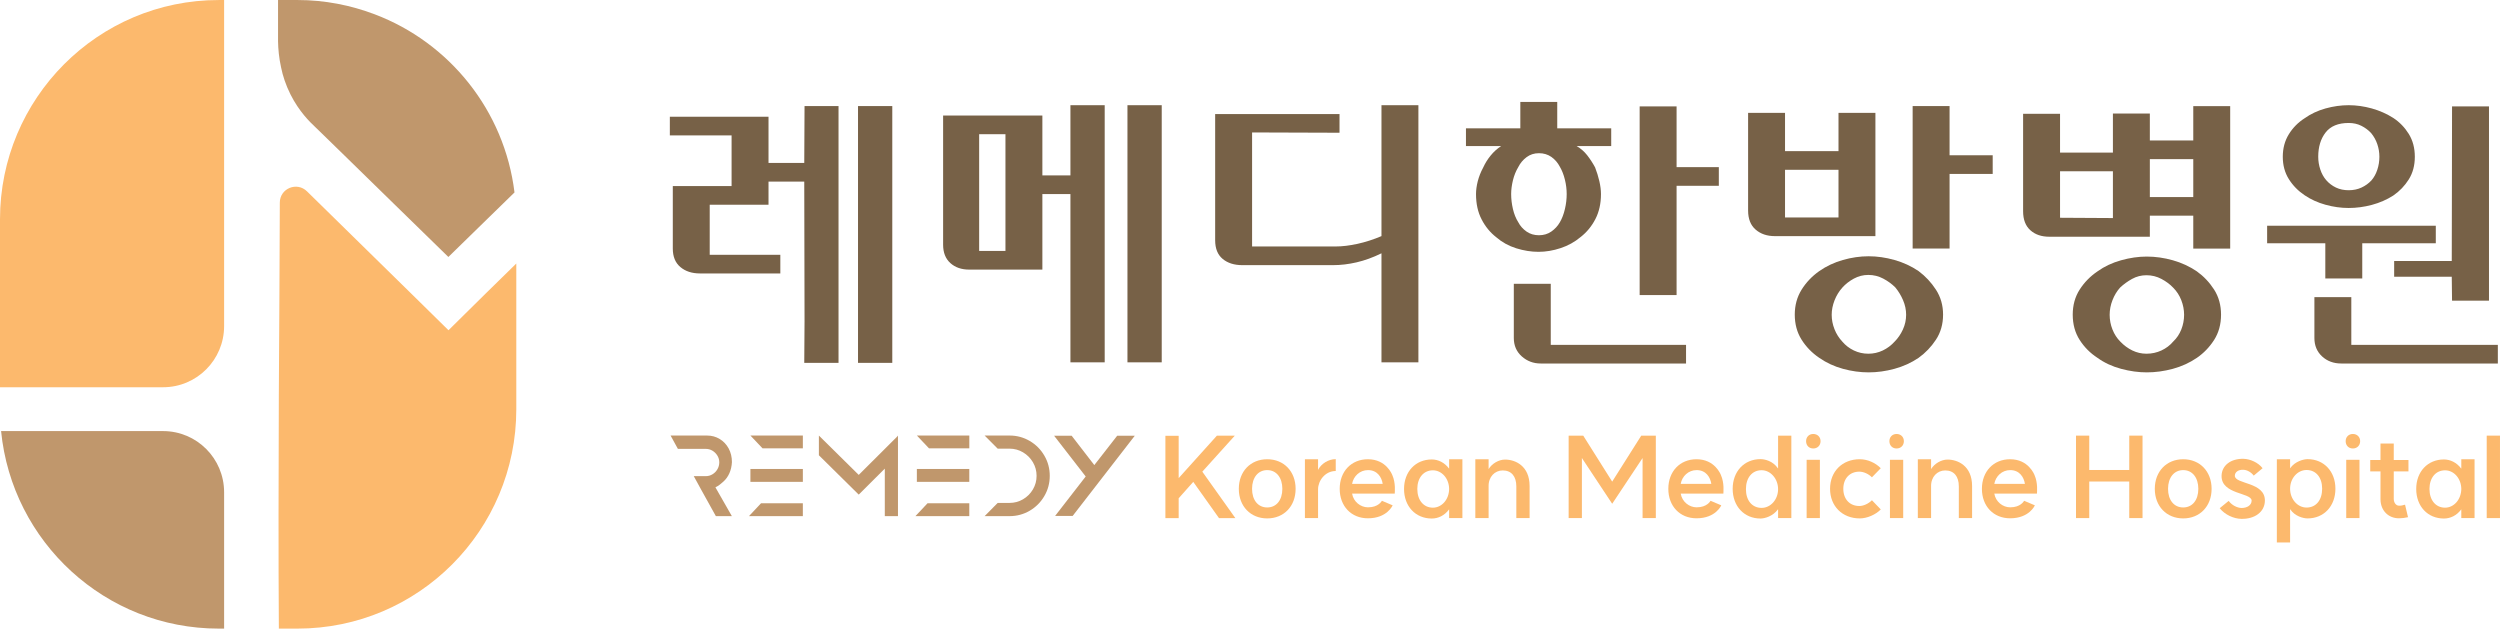 <svg width="175" height="44" viewBox="0 0 175 44" fill="none" xmlns="http://www.w3.org/2000/svg">
<path d="M84.162 33.017L86.475 36.268H85.33L83.528 33.731L82.507 34.878V36.268H81.578V30.504H82.507V33.467L85.183 30.496H86.436L84.162 33.017Z" fill="#FCB96D"/>
<path d="M89.764 34.218C89.764 33.435 89.346 32.907 88.705 32.907C88.062 32.907 87.644 33.435 87.644 34.218C87.644 35.009 88.062 35.522 88.705 35.522C89.346 35.522 89.764 35.009 89.764 34.218ZM88.705 32.147C89.873 32.147 90.693 33 90.693 34.218C90.693 35.436 89.873 36.289 88.705 36.289C87.537 36.289 86.717 35.436 86.717 34.218C86.717 33 87.537 32.147 88.705 32.147Z" fill="#FCB96D"/>
<path d="M93.502 32.139V32.97C92.751 32.97 92.264 33.659 92.264 34.249V36.266H91.344V32.147H92.264V32.891C92.489 32.45 92.999 32.139 93.502 32.139Z" fill="#FCB96D"/>
<path d="M95.76 32.907C95.18 32.907 94.739 33.342 94.646 33.869H96.788C96.719 33.411 96.418 32.907 95.76 32.907ZM95.752 32.147C97.036 32.147 97.439 33.202 97.462 33.256C97.71 33.815 97.632 34.451 97.632 34.551H94.646C94.739 35.125 95.242 35.513 95.76 35.513C96.487 35.513 96.711 35.086 96.735 35.055L97.485 35.373C97.485 35.373 97.106 36.281 95.752 36.281C94.592 36.281 93.779 35.435 93.779 34.218C93.779 33 94.592 32.147 95.752 32.147Z" fill="#FCB96D"/>
<path d="M101.439 34.226C101.432 33.481 100.913 32.922 100.302 32.922C99.653 32.922 99.212 33.443 99.212 34.226C99.212 35.017 99.653 35.537 100.302 35.537C100.913 35.537 101.432 34.978 101.439 34.226ZM100.225 32.162C100.666 32.162 101.115 32.372 101.439 32.806V32.147H102.368V36.266H101.439V35.653C101.115 36.095 100.666 36.297 100.225 36.297C99.088 36.297 98.283 35.444 98.283 34.226C98.283 33.016 99.088 32.162 100.225 32.162Z" fill="#FCB96D"/>
<path d="M105.192 32.93C104.635 32.93 104.186 33.38 104.202 34.048V36.266H103.273V32.147H104.202V32.837C104.434 32.45 104.913 32.17 105.354 32.17C106.066 32.17 107.072 32.604 107.072 34.024V36.266H106.143V34.048C106.143 33.349 105.803 32.93 105.192 32.93Z" fill="#FCB96D"/>
<path d="M110.733 32.062V36.266H109.805V30.495H110.826L112.853 33.713L114.887 30.495H115.908V36.266H114.98V32.062L112.853 35.264L110.733 32.062Z" fill="#FCB96D"/>
<path d="M118.764 32.907C118.183 32.907 117.743 33.342 117.65 33.869H119.792C119.723 33.411 119.422 32.907 118.764 32.907ZM118.756 32.147C120.04 32.147 120.443 33.202 120.466 33.256C120.713 33.815 120.636 34.451 120.636 34.551H117.65C117.743 35.125 118.245 35.513 118.764 35.513C119.491 35.513 119.715 35.086 119.739 35.055L120.489 35.373C120.489 35.373 120.11 36.281 118.756 36.281C117.596 36.281 116.783 35.435 116.783 34.218C116.783 33 117.596 32.147 118.756 32.147Z" fill="#FCB96D"/>
<path d="M123.313 35.552C123.94 35.552 124.466 34.971 124.466 34.242C124.466 33.513 123.94 32.915 123.313 32.915C122.648 32.915 122.215 33.442 122.215 34.242C122.215 35.033 122.648 35.552 123.313 35.552ZM121.287 34.218C121.287 33.001 122.092 32.139 123.236 32.139C123.515 32.139 124.102 32.256 124.466 32.798V30.495H125.394V36.266H124.466V35.645C124.102 36.149 123.515 36.297 123.236 36.297C122.092 36.297 121.287 35.435 121.287 34.218Z" fill="#FCB96D"/>
<path d="M127.392 36.266H126.464V32.186H127.392V36.266ZM126.928 30.378C127.222 30.378 127.439 30.587 127.439 30.882C127.439 31.185 127.222 31.394 126.928 31.394C126.634 31.394 126.426 31.185 126.426 30.882C126.426 30.587 126.634 30.378 126.928 30.378Z" fill="#FCB96D"/>
<path d="M131.035 35.017L131.654 35.661C131.29 36.033 130.687 36.289 130.184 36.289C128.962 36.289 128.104 35.428 128.104 34.217C128.104 33 128.962 32.146 130.184 32.146C130.726 32.146 131.283 32.395 131.654 32.775L131.035 33.411C130.796 33.17 130.448 33.016 130.153 33.016C129.48 33.016 129.032 33.496 129.032 34.217C129.032 34.939 129.48 35.42 130.153 35.42C130.448 35.42 130.796 35.257 131.035 35.017Z" fill="#FCB96D"/>
<path d="M133.224 36.266H132.296V32.186H133.224V36.266ZM132.761 30.378C133.055 30.378 133.271 30.587 133.271 30.882C133.271 31.185 133.055 31.394 132.761 31.394C132.467 31.394 132.258 31.185 132.258 30.882C132.258 30.587 132.467 30.378 132.761 30.378Z" fill="#FCB96D"/>
<path d="M136.167 32.93C135.609 32.93 135.161 33.38 135.176 34.048V36.266H134.248V32.147H135.176V32.837C135.409 32.45 135.888 32.17 136.329 32.17C137.04 32.17 138.046 32.604 138.046 34.024V36.266H137.118V34.048C137.118 33.349 136.778 32.93 136.167 32.93Z" fill="#FCB96D"/>
<path d="M140.715 32.907C140.135 32.907 139.694 33.342 139.601 33.869H141.744C141.674 33.411 141.373 32.907 140.715 32.907ZM140.707 32.147C141.991 32.147 142.393 33.202 142.417 33.256C142.665 33.815 142.587 34.451 142.587 34.551H139.601C139.694 35.125 140.197 35.513 140.715 35.513C141.442 35.513 141.666 35.086 141.69 35.055L142.44 35.373C142.44 35.373 142.061 36.281 140.707 36.281C139.547 36.281 138.734 35.435 138.734 34.218C138.734 33 139.547 32.147 140.707 32.147Z" fill="#FCB96D"/>
<path d="M149.977 36.266H149.048V33.706H146.248V36.266H145.32V30.494H146.248V32.899H149.048V30.494H149.977V36.266Z" fill="#FCB96D"/>
<path d="M153.883 34.218C153.883 33.435 153.465 32.907 152.824 32.907C152.182 32.907 151.763 33.435 151.763 34.218C151.763 35.009 152.182 35.522 152.824 35.522C153.465 35.522 153.883 35.009 153.883 34.218ZM152.824 32.147C153.992 32.147 154.812 33 154.812 34.218C154.812 35.436 153.992 36.289 152.824 36.289C151.656 36.289 150.836 35.436 150.836 34.218C150.836 33 151.656 32.147 152.824 32.147Z" fill="#FCB96D"/>
<path d="M156.91 35.559C157.312 35.559 157.607 35.358 157.614 35.048C157.622 34.473 155.479 34.629 155.51 33.302C155.526 32.581 156.152 32.1 157.042 32.116C157.514 32.131 158.07 32.371 158.38 32.775L157.761 33.294C157.568 33.031 157.258 32.884 157.019 32.884C156.678 32.876 156.439 33.047 156.439 33.302C156.431 33.907 158.574 33.721 158.542 35.063C158.527 35.824 157.846 36.343 156.887 36.32C156.361 36.311 155.742 36.033 155.379 35.575L156.005 35.063C156.245 35.381 156.616 35.552 156.91 35.559Z" fill="#FCB96D"/>
<path d="M162.55 34.211C162.55 33.42 162.118 32.9 161.46 32.9C160.825 32.9 160.307 33.482 160.307 34.211C160.307 34.94 160.825 35.529 161.46 35.529C162.118 35.529 162.55 35.01 162.55 34.211ZM159.379 32.147H160.307V32.783C160.64 32.295 161.258 32.14 161.529 32.14C162.674 32.14 163.479 33.001 163.479 34.211C163.479 35.428 162.674 36.289 161.529 36.289C161.25 36.289 160.64 36.15 160.307 35.638V37.973H159.379V32.147Z" fill="#FCB96D"/>
<path d="M165.164 36.266H164.236V32.186H165.164V36.266ZM164.7 30.378C164.994 30.378 165.21 30.587 165.21 30.882C165.21 31.185 164.994 31.394 164.7 31.394C164.406 31.394 164.197 31.185 164.197 30.882C164.197 30.587 164.406 30.378 164.7 30.378Z" fill="#FCB96D"/>
<path d="M166.635 34.962V33H165.916V32.202H166.635V31.045H167.563V32.202H168.592V33H167.563V34.924C167.563 35.171 167.71 35.397 167.927 35.397C168.082 35.404 168.198 35.373 168.353 35.327L168.561 36.204C168.368 36.25 168.135 36.281 167.927 36.281C167.184 36.281 166.643 35.738 166.635 34.962Z" fill="#FCB96D"/>
<path d="M172.291 34.226C172.283 33.481 171.764 32.922 171.154 32.922C170.504 32.922 170.063 33.443 170.063 34.226C170.063 35.017 170.504 35.537 171.154 35.537C171.764 35.537 172.283 34.978 172.291 34.226ZM171.076 32.162C171.517 32.162 171.966 32.372 172.291 32.806V32.147H173.219V36.266H172.291V35.653C171.966 36.095 171.517 36.297 171.076 36.297C169.939 36.297 169.135 35.444 169.135 34.226C169.135 33.016 169.939 32.162 171.076 32.162Z" fill="#FCB96D"/>
<path d="M174.999 36.266H174.07V30.494H174.999V36.266Z" fill="#FCB96D"/>
<path d="M62.46 25.402H60.061V7.426H62.46V25.402ZM48.992 19.141C48.437 19.141 47.981 18.992 47.627 18.694C47.273 18.398 47.096 17.966 47.096 17.399V13.024H51.211V9.478H46.889V8.172H53.796V11.407H56.298L56.318 7.426H58.697V25.402H56.298L56.318 22.479L56.298 12.713H53.796V14.33H49.68V17.834H54.623V19.141H48.992Z" fill="#776147"/>
<path d="M81.321 25.361H78.922V7.364H81.321V25.361ZM70.382 9.396H68.541V17.566H70.382V9.396ZM74.93 13.584H72.966V18.872H67.843C67.304 18.872 66.864 18.72 66.526 18.416C66.187 18.111 66.018 17.682 66.018 17.13V8.089H72.966V12.278H74.93V7.364H77.329V25.361H74.93V13.584Z" fill="#776147"/>
<path d="M96.703 7.364H99.288V25.361H96.703V17.731C96.11 18.022 95.531 18.232 94.966 18.363C94.4 18.495 93.849 18.56 93.311 18.56H86.963C86.397 18.56 85.939 18.416 85.588 18.125C85.237 17.834 85.061 17.399 85.061 16.819V7.986H93.766V9.292L87.646 9.271V17.254H93.47C93.953 17.254 94.475 17.191 95.035 17.067C95.594 16.943 96.15 16.763 96.703 16.528V7.364Z" fill="#776147"/>
<path d="M114.776 20.655V7.448H117.361V11.698H120.318V13.005H117.361V20.655H114.776ZM105.967 19.868H108.553V24.139H118.023V25.445H107.849C107.339 25.445 106.898 25.279 106.525 24.948C106.153 24.616 105.967 24.187 105.967 23.662V19.868ZM107.725 10.724C107.394 10.724 107.104 10.817 106.856 11.004C106.609 11.19 106.415 11.422 106.278 11.698C106.112 11.975 105.988 12.283 105.905 12.621C105.823 12.96 105.781 13.281 105.781 13.585C105.781 13.931 105.823 14.28 105.905 14.632C105.988 14.985 106.112 15.293 106.278 15.555C106.415 15.818 106.609 16.035 106.856 16.208C107.104 16.381 107.394 16.467 107.725 16.467C108.056 16.467 108.346 16.381 108.594 16.208C108.842 16.035 109.042 15.818 109.193 15.555C109.345 15.293 109.462 14.985 109.544 14.632C109.628 14.28 109.668 13.931 109.668 13.585C109.668 13.254 109.628 12.918 109.544 12.579C109.462 12.241 109.345 11.94 109.193 11.678C109.042 11.388 108.842 11.156 108.594 10.983C108.346 10.811 108.056 10.724 107.725 10.724ZM109.007 8.983H112.785V10.226H110.366C110.652 10.392 110.899 10.606 111.104 10.869C111.309 11.132 111.493 11.415 111.657 11.719C111.78 12.037 111.88 12.359 111.955 12.683C112.03 13.008 112.068 13.309 112.068 13.585C112.068 14.249 111.937 14.832 111.676 15.338C111.414 15.842 111.07 16.26 110.644 16.591C110.232 16.938 109.764 17.197 109.24 17.369C108.718 17.542 108.203 17.628 107.694 17.628C107.185 17.628 106.666 17.545 106.136 17.38C105.607 17.214 105.143 16.958 104.744 16.612C104.317 16.281 103.973 15.863 103.713 15.358C103.451 14.854 103.321 14.263 103.321 13.585C103.321 13.309 103.362 13.008 103.444 12.683C103.528 12.359 103.652 12.044 103.817 11.74C103.955 11.436 104.13 11.152 104.344 10.89C104.558 10.627 104.802 10.406 105.079 10.226H102.617V8.983H106.423V7.136H109.007V8.983Z" fill="#776147"/>
<path d="M133.885 7.426H136.47V10.868H139.489V12.175H136.47V17.399H133.885V7.426ZM133.429 22.034C133.429 21.689 133.358 21.348 133.213 21.011C133.067 20.673 132.885 20.374 132.665 20.112C132.43 19.878 132.151 19.675 131.828 19.503C131.503 19.331 131.155 19.245 130.783 19.245C130.424 19.245 130.087 19.331 129.77 19.503C129.453 19.675 129.184 19.886 128.963 20.133C128.729 20.395 128.546 20.694 128.415 21.031C128.284 21.369 128.219 21.703 128.219 22.034C128.219 22.378 128.284 22.716 128.415 23.046C128.546 23.376 128.729 23.665 128.963 23.913C129.184 24.174 129.453 24.381 129.77 24.533C130.087 24.684 130.424 24.76 130.783 24.76C131.141 24.76 131.479 24.684 131.796 24.533C132.113 24.381 132.389 24.174 132.623 23.913C132.858 23.679 133.05 23.396 133.203 23.066C133.354 22.736 133.429 22.391 133.429 22.034ZM136.015 22.023C136.015 22.686 135.849 23.271 135.518 23.775C135.187 24.28 134.781 24.705 134.298 25.051C133.788 25.395 133.226 25.651 132.613 25.817C132 25.984 131.397 26.066 130.804 26.066C130.211 26.066 129.611 25.984 129.004 25.817C128.398 25.651 127.847 25.395 127.351 25.051C126.84 24.705 126.427 24.28 126.109 23.775C125.792 23.271 125.634 22.686 125.634 22.023C125.634 21.374 125.792 20.793 126.109 20.281C126.427 19.77 126.84 19.335 127.351 18.975C127.847 18.629 128.398 18.371 129.004 18.198C129.611 18.025 130.211 17.939 130.804 17.939C131.397 17.939 132 18.025 132.613 18.198C133.226 18.371 133.788 18.629 134.298 18.975C134.781 19.335 135.187 19.77 135.518 20.281C135.849 20.793 136.015 21.374 136.015 22.023ZM124.952 15.222H128.695V11.884H124.952V15.222ZM124.244 16.529C123.694 16.529 123.243 16.376 122.893 16.071C122.542 15.766 122.367 15.322 122.367 14.739V7.903H124.952V10.578H128.695V7.903H131.279V16.529H124.244Z" fill="#776147"/>
<path d="M153.529 11.138H150.489V13.793H153.529V11.138ZM152.887 22.034C152.887 21.69 152.821 21.349 152.69 21.012C152.559 20.674 152.368 20.382 152.119 20.134C151.898 19.899 151.624 19.697 151.299 19.524C150.974 19.352 150.625 19.266 150.251 19.266C149.891 19.266 149.555 19.352 149.244 19.524C148.932 19.697 148.652 19.899 148.403 20.134C148.181 20.382 148.005 20.674 147.874 21.012C147.742 21.349 147.676 21.69 147.676 22.034C147.676 22.392 147.742 22.737 147.874 23.067C148.005 23.397 148.188 23.679 148.424 23.914C148.672 24.175 148.953 24.381 149.264 24.533C149.576 24.684 149.905 24.76 150.251 24.76C150.625 24.76 150.974 24.684 151.299 24.533C151.624 24.381 151.898 24.175 152.119 23.914C152.368 23.679 152.559 23.397 152.69 23.067C152.821 22.737 152.887 22.392 152.887 22.034ZM155.473 22.023C155.473 22.701 155.31 23.292 154.988 23.796C154.664 24.301 154.261 24.719 153.78 25.05C153.271 25.396 152.71 25.652 152.098 25.818C151.485 25.984 150.877 26.066 150.272 26.066C149.694 26.066 149.095 25.984 148.476 25.818C147.857 25.652 147.306 25.396 146.825 25.05C146.315 24.719 145.9 24.301 145.577 23.796C145.253 23.292 145.091 22.701 145.091 22.023C145.091 21.36 145.253 20.776 145.577 20.271C145.9 19.767 146.315 19.342 146.825 18.996C147.306 18.651 147.857 18.392 148.476 18.219C149.095 18.046 149.694 17.96 150.272 17.96C150.877 17.96 151.485 18.046 152.098 18.219C152.71 18.392 153.271 18.651 153.78 18.996C154.261 19.342 154.664 19.767 154.988 20.271C155.31 20.776 155.473 21.36 155.473 22.023ZM144.203 15.243L147.904 15.264V11.988H144.203V15.243ZM153.529 9.832V7.427H156.113V17.4H153.529V15.098H150.489V16.571H143.454C142.903 16.571 142.46 16.419 142.123 16.115C141.786 15.811 141.617 15.368 141.617 14.787V7.966H144.203V10.682H147.904V7.945H150.489V9.832H153.529Z" fill="#776147"/>
<path d="M171.623 19.37H167.591V18.271H171.623C171.623 16.501 171.626 14.698 171.634 12.86C171.64 11.021 171.643 9.217 171.643 7.448H174.229V21.049H171.643L171.623 19.37ZM164.406 8.608C163.675 8.608 163.137 8.83 162.793 9.273C162.449 9.715 162.276 10.281 162.276 10.973C162.276 11.277 162.324 11.573 162.421 11.864C162.517 12.154 162.656 12.404 162.834 12.61C163.027 12.832 163.255 13.004 163.517 13.129C163.779 13.254 164.075 13.316 164.406 13.316C164.737 13.316 165.036 13.254 165.305 13.129C165.574 13.004 165.805 12.838 165.998 12.631C166.178 12.424 166.315 12.175 166.411 11.885C166.508 11.595 166.557 11.29 166.557 10.973C166.557 10.668 166.508 10.375 166.411 10.091C166.315 9.808 166.171 9.549 165.978 9.314C165.785 9.106 165.557 8.938 165.295 8.806C165.033 8.674 164.737 8.608 164.406 8.608ZM162.008 20.8H164.592V24.139H174.849V25.445H163.889C163.352 25.445 162.903 25.279 162.545 24.948C162.186 24.615 162.008 24.187 162.008 23.661V20.8ZM164.406 7.364C164.943 7.364 165.485 7.441 166.029 7.592C166.574 7.745 167.073 7.966 167.529 8.256C167.97 8.546 168.331 8.92 168.615 9.376C168.897 9.832 169.038 10.364 169.038 10.973C169.038 11.581 168.897 12.109 168.615 12.558C168.331 13.008 167.97 13.385 167.529 13.688C167.073 13.979 166.574 14.197 166.029 14.342C165.485 14.487 164.943 14.559 164.406 14.559C163.868 14.559 163.327 14.483 162.783 14.332C162.238 14.18 161.752 13.958 161.325 13.668C160.87 13.364 160.501 12.987 160.219 12.538C159.936 12.089 159.795 11.567 159.795 10.973C159.795 10.378 159.936 9.853 160.219 9.397C160.501 8.941 160.87 8.567 161.325 8.277C161.752 7.973 162.238 7.745 162.783 7.592C163.327 7.441 163.868 7.364 164.406 7.364ZM165.358 17.027V19.494H162.772V17.027H158.699V15.803H170.506V17.027H165.358Z" fill="#776147"/>
<path d="M50.638 33.711C50.814 33.555 50.954 33.359 51.057 33.127C51.16 32.894 51.22 32.634 51.235 32.346C51.235 31.992 51.158 31.674 51.005 31.39C50.85 31.108 50.642 30.886 50.377 30.728C50.112 30.568 49.819 30.488 49.496 30.488H46.941L47.452 31.421H49.398C49.574 31.421 49.733 31.464 49.874 31.55C50.015 31.636 50.13 31.751 50.218 31.895C50.306 32.038 50.35 32.195 50.35 32.361C50.35 32.538 50.306 32.701 50.218 32.85C50.13 33 50.014 33.117 49.87 33.202C49.727 33.289 49.569 33.331 49.398 33.331H48.564L49.077 34.268L50.11 36.129H51.23L50.079 34.113C50.312 34.002 50.461 33.868 50.638 33.711Z" fill="#C0976C"/>
<path d="M64.18 33.73H67.851V32.828H64.18V33.73Z" fill="#C0976C"/>
<path d="M64.08 36.129H67.851V35.227H64.928L64.08 36.129Z" fill="#C0976C"/>
<path d="M64.182 30.488L65.029 31.383H67.853V30.488H64.182Z" fill="#C0976C"/>
<path d="M62.811 30.551L60.111 33.243L57.322 30.489V31.869C58.252 32.787 59.181 33.705 60.111 34.623C60.719 34.016 61.328 33.41 61.936 32.804V36.129H62.858V31.884V30.505V30.489L62.811 30.551Z" fill="#C0976C"/>
<path d="M73.105 31.895C72.853 31.462 72.512 31.12 72.081 30.867C71.649 30.615 71.182 30.488 70.678 30.488H68.924L69.838 31.406H70.671C71.008 31.406 71.322 31.492 71.612 31.663C71.901 31.835 72.132 32.066 72.304 32.357C72.475 32.648 72.561 32.965 72.561 33.309C72.561 33.653 72.475 33.97 72.304 34.26C72.132 34.551 71.901 34.78 71.612 34.95C71.322 35.12 71.008 35.204 70.671 35.204H69.838L68.924 36.129H70.678C71.182 36.129 71.649 36.002 72.081 35.75C72.512 35.497 72.853 35.155 73.105 34.722C73.357 34.29 73.483 33.819 73.483 33.309C73.483 32.798 73.357 32.327 73.105 31.895Z" fill="#C0976C"/>
<path d="M52.529 33.73H56.2V32.828H52.529V33.73Z" fill="#C0976C"/>
<path d="M52.428 36.129H56.199V35.227H53.275L52.428 36.129Z" fill="#C0976C"/>
<path d="M52.529 30.488L53.377 31.383H56.2V30.488H52.529Z" fill="#C0976C"/>
<path d="M79.435 30.501H78.203L76.602 32.556L75.016 30.501H73.787L75.999 33.354L73.856 36.117H75.085C76.535 34.245 77.985 32.373 79.435 30.501Z" fill="#C0976C"/>
<path d="M15.314 0.002C6.856 0.002 0 6.876 0 15.356V27.107H11.418C13.776 27.107 15.688 25.19 15.688 22.824V0.002H15.314Z" fill="#FCB96D"/>
<path d="M11.416 30.176H0.076C0.841 37.938 7.369 44.002 15.312 44.002H15.688V34.459C15.688 32.093 13.775 30.176 11.416 30.176Z" fill="#C0976C"/>
<path d="M34.669 14.784C34.807 14.649 34.947 14.512 35.081 14.382C35.402 14.068 35.713 13.764 36.015 13.47C35.312 7.73 31.455 2.982 26.232 1.002C24.55 0.365 22.733 0.001 20.828 0.001H19.463V2.905C19.473 3.431 19.528 4.05 19.675 4.714C19.795 5.314 20.006 5.951 20.328 6.597C20.936 7.816 21.719 8.564 22.013 8.841C22.127 8.95 22.263 9.082 22.408 9.223C22.44 9.254 22.472 9.286 22.506 9.319C22.83 9.633 23.222 10.016 23.68 10.463C23.683 10.466 23.687 10.47 23.691 10.473C23.918 10.695 24.161 10.932 24.42 11.185C24.489 11.252 24.564 11.325 24.634 11.395C25.23 11.976 25.896 12.628 26.637 13.352C26.867 13.577 27.098 13.802 27.341 14.04C27.4 14.097 27.46 14.156 27.519 14.214C27.822 14.51 28.137 14.817 28.46 15.132C28.505 15.178 28.552 15.223 28.599 15.268C29.464 16.113 30.392 17.02 31.386 17.988C32.381 17.018 33.306 16.114 34.172 15.268C34.344 15.101 34.504 14.945 34.669 14.784Z" fill="#C0976C"/>
<path d="M34.005 20.539C33.961 20.583 33.915 20.628 33.871 20.671C33.033 21.492 32.214 22.305 31.394 23.117C30.575 22.314 29.746 21.501 28.908 20.671C26.483 18.291 24.012 15.876 21.488 13.393C20.783 12.699 19.59 13.19 19.587 14.181C19.577 17.914 19.547 22.688 19.518 27.695C19.497 33.194 19.485 38.978 19.52 44.002H20.661H20.828C29.285 44.002 36.141 37.127 36.141 28.647V27.855V22.619V18.446C35.429 19.143 34.708 19.849 34.005 20.539Z" fill="#FCB96D"/>
</svg>
